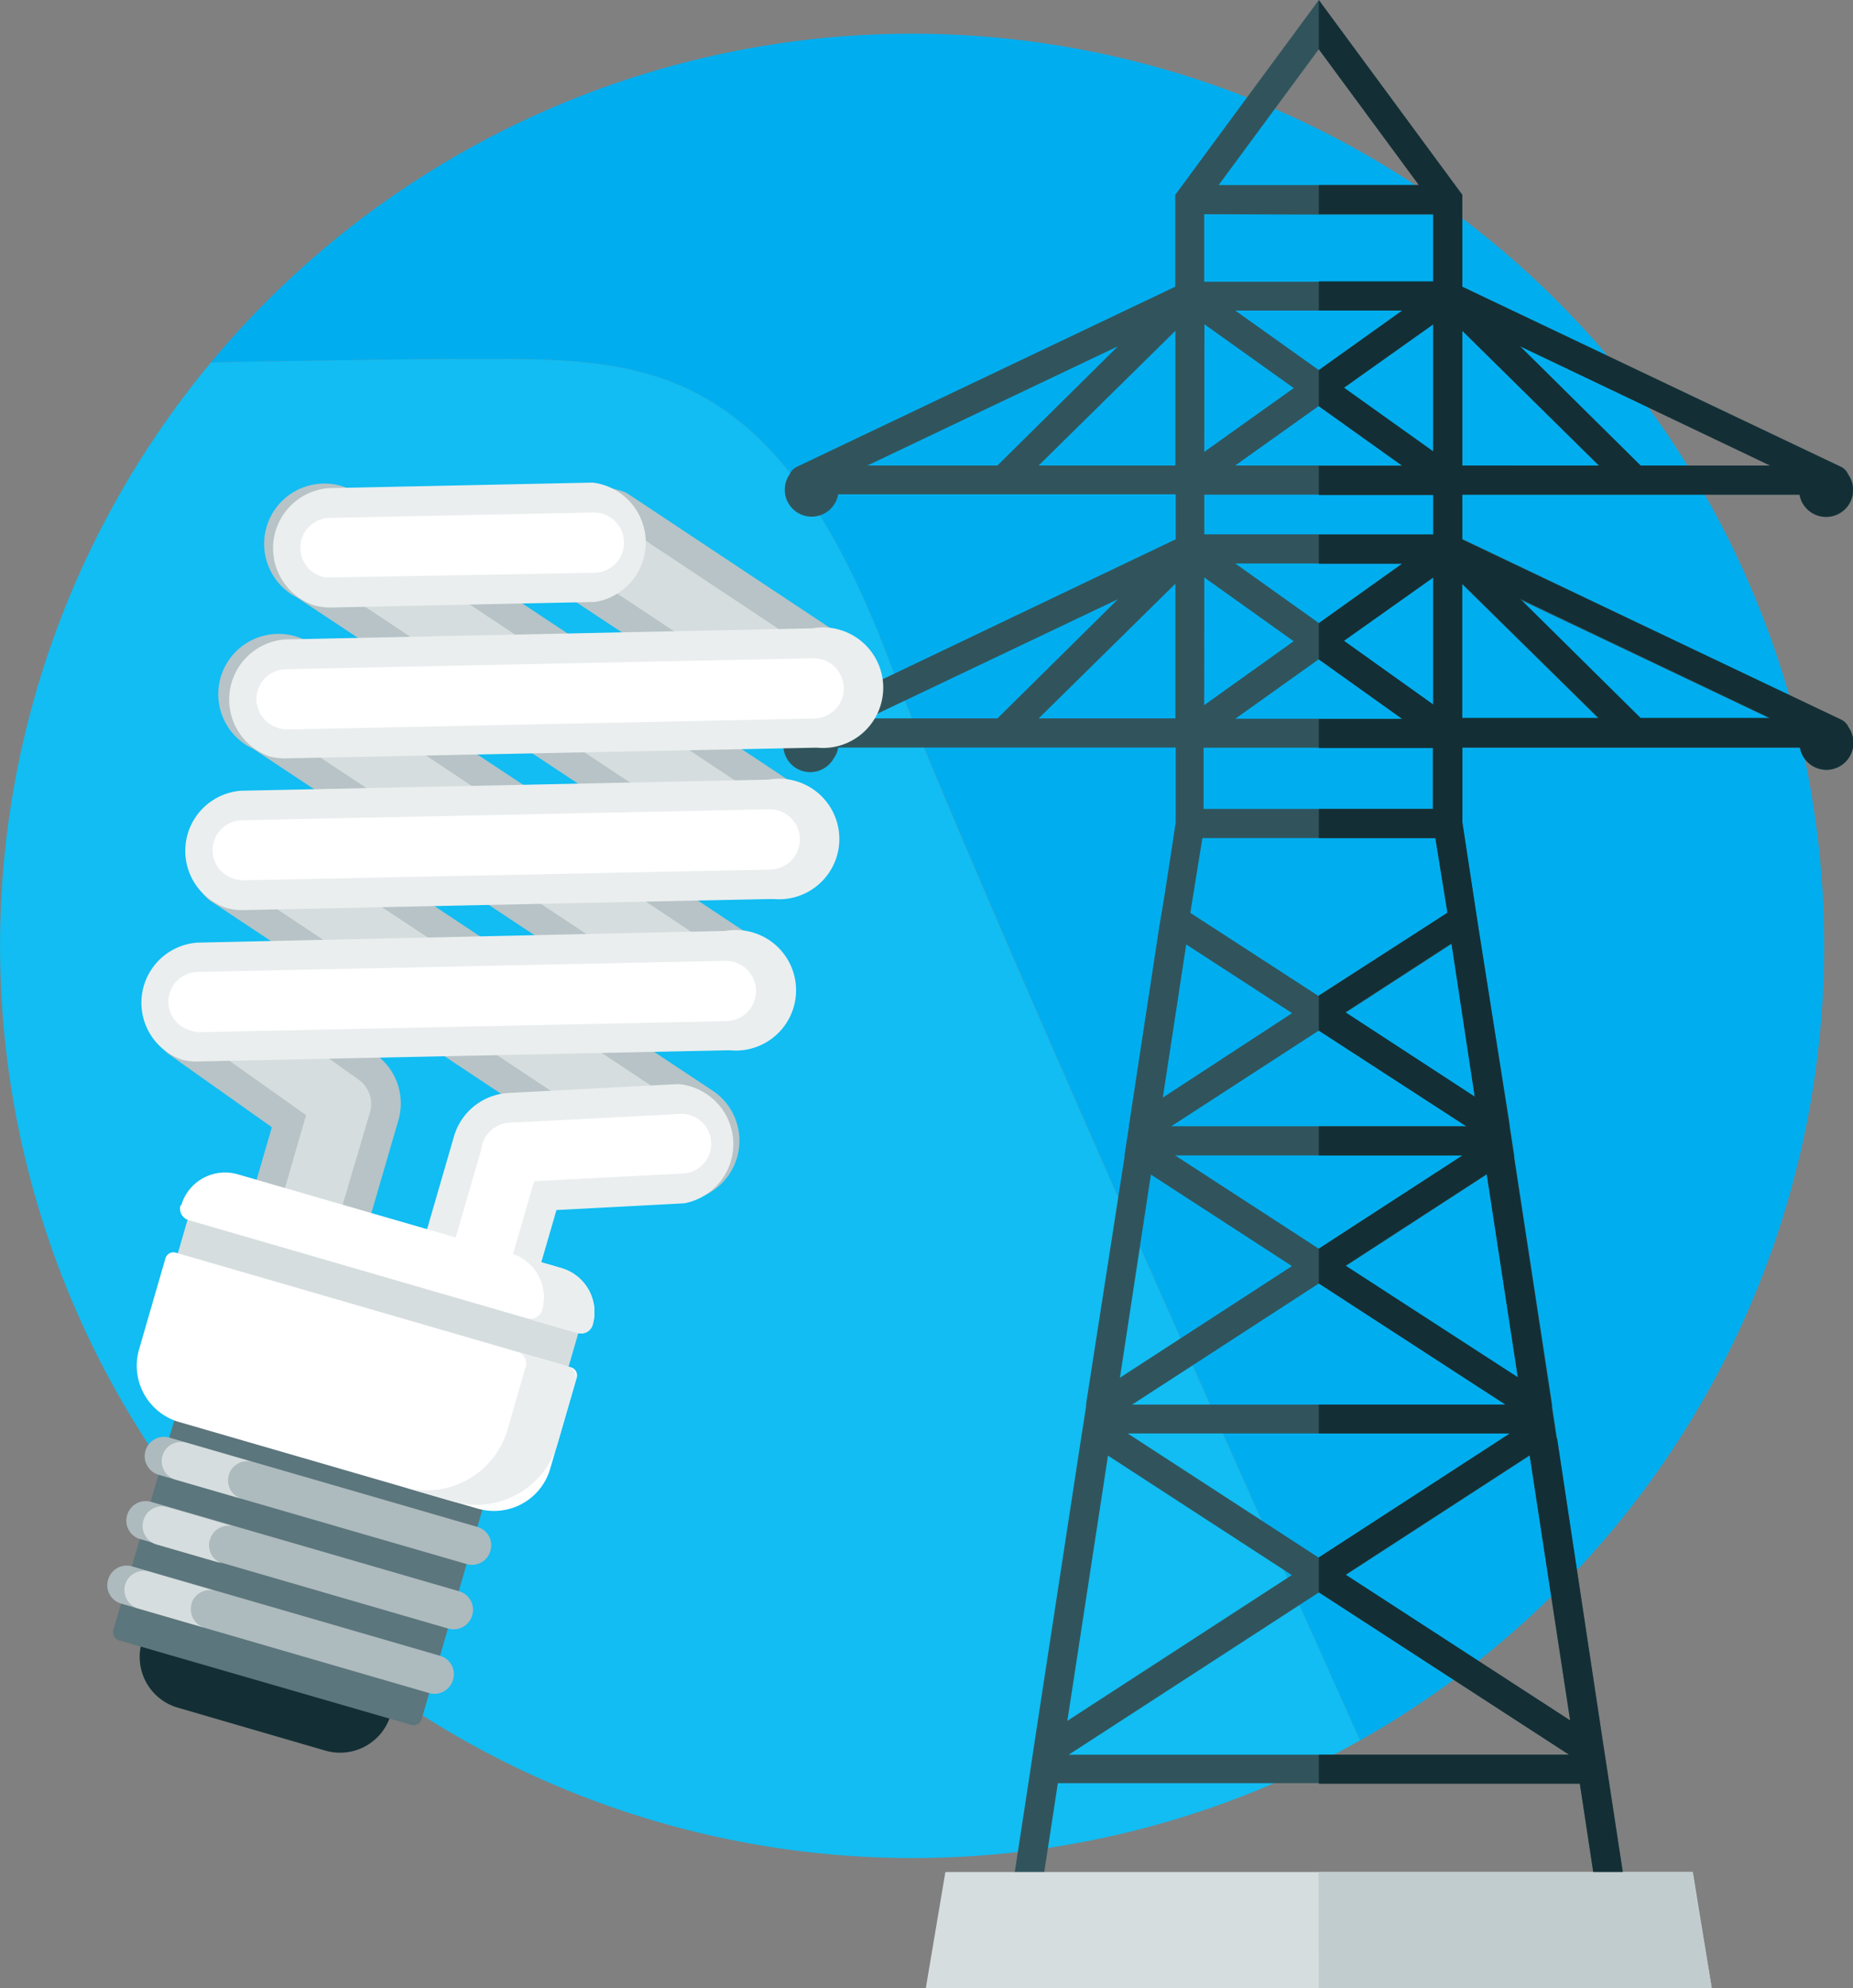 <?xml version="1.0" encoding="UTF-8"?>
<svg xmlns="http://www.w3.org/2000/svg" id="Layer_3" data-name="Layer 3" viewBox="0 0 153.71 164.9"><rect x="0" y="0" width="153.71" height="164.9" fill="#808080" stroke="none"/><path d="M88.48,66.58c5.21,13.69,23.56,55.06,39.18,89.88A75.66,75.66,0,1,0,32.34,42.16C42,42,50,41.87,53.8,41.87,67.75,41.87,78.91,41.47,88.48,66.58Z" transform="translate(-14.84 -12.1)" fill="#00aeef"/><path d="M90.51,166.22a75.3,75.3,0,0,0,37.15-9.76c-15.62-34.82-34-76.19-39.18-89.88C78.91,41.47,67.75,41.87,53.8,41.87c-3.81,0-11.82.12-21.46.29A75.67,75.67,0,0,0,90.51,166.22Z" transform="translate(-14.84 -12.1)" fill="#11bdf2"/><g id="Utilities"><g id="Utilities-3"><g id="Group_331" data-name="Group 331"><g id="Group_279" data-name="Group 279"><g id="Group_278" data-name="Group 278"><g id="Group_277" data-name="Group 277"><g id="Group_276" data-name="Group 276"><path id="Path_188" data-name="Path 188" d="M167.55,71.81l-31.41-15V53.13h28a2.23,2.23,0,0,0,4.4-.78,2.17,2.17,0,0,0-.38-.9,1.21,1.21,0,0,0-.58-.62L136.14,35.88V28.26L124.24,12.1,112.33,28.26v7.62L80.92,50.83a1.21,1.21,0,0,0-.58.62A2.23,2.23,0,0,0,84,54a2.15,2.15,0,0,0,.37-.9h28v3.73l-31.41,15a1.15,1.15,0,0,0-.58.61A2.23,2.23,0,1,0,84,75a2.06,2.06,0,0,0,.37-.89h28v6.2l-.93,6.06L111,89l-2.42,15.86-.09.6v.07l-.26,1.68-.11.74,0,.13L105,128.14l-.07.46,0,.17-.24,1.57-.16,1,0,0,0,0-3.86,25.2-.48,3.2-1.3,8.47,2.39.37,1.31-8.57h43.3l1.31,8.57,2.39-.37-1.3-8.47-.49-3.2L144,131.4l.05,0-.06,0-.15-1-.24-1.57,0-.18-.07-.46-3.07-20.06,0-.14-.11-.73-.26-1.69v-.06l-.09-.6L137.47,89l-.4-2.62-.93-6.06v-6.2h28a2.23,2.23,0,0,0,4.4-.78,2.31,2.31,0,0,0-.38-.9A1.21,1.21,0,0,0,167.55,71.81Zm-33.82-1.26-7.41-5.29L133.73,60Zm-9.49-6.77-6.93-4.94h13.85ZM114.74,60l7.41,5.29-7.42,5.3Zm9.5,6.78,6.92,4.94H117.31Zm0-36.88h9.49v5.57h-19V29.87ZM114.75,39l7.41,5.29-7.42,5.29Zm2.56-1.14h13.85l-6.92,4.94ZM133.73,39V49.58l-7.41-5.3Zm-9.49,6.77,6.92,4.94H117.31Zm11.91,4.94V39.54l11.33,11.18Zm25.53,0H150.93l-10-9.89ZM124.24,16.18l8.3,11.27H115.93ZM107.58,40.82l-10,9.89H86.8ZM101,50.71l11.34-11.17V50.71Zm23.25,2.42h9.49v3.29h-19V53.13ZM107.58,61.8l-10,9.89H86.8ZM101,71.69l11.34-11.17V71.69Zm12.24,18.75,8.78,5.7-10.72,7Zm11,7.14,12.24,7.94H112Zm0,43.73L108.38,131h31.71Zm-15.49-12.7,15.49-10.05,15.48,10.05Zm15.49-12.93-11.92-7.74h23.84Zm-13.93-6.15,11.7,7.59-14.27,9.26Zm-3.56,23.31L122,142.75l-18.62,12.09Zm-3.26,24.81,20.75-13.46L145,157.65Zm41.6-2.81-18.63-12.09,15.27-9.91Zm-4.34-28.46-14.29-9.26,11.71-7.6Zm-3.56-23.28-10.73-7,8.8-5.71Zm-13-8.4-10.61-6.88,1-6.2h19.33l1,6.19Zm9.49-15.5h-19V74.12h19Zm2.41-7.5V60.52l11.34,11.17Zm14.79,0-10-9.89,20.79,9.89Z" transform="translate(-14.84 -12.1)" fill="#31545c"/><path id="Path_189" data-name="Path 189" d="M156.83,177H91.64l1.62-9.62h62Z" transform="translate(-14.84 -12.1)" fill="#d6ddde"/></g><path id="Path_190" data-name="Path 190" d="M164.11,53.13a2.23,2.23,0,0,0,4.4-.78,2.17,2.17,0,0,0-.38-.9,1.21,1.21,0,0,0-.58-.62L136.14,35.89V28.26l-11.9-16.15v4.08l8.3,11.26h-8.3v2.41h9.49v5.58h-9.49v2.42h6.92l-6.92,4.94v3l6.92,4.94h-6.92v2.42h9.49v3.28h-9.49v2.42h6.92l-6.92,4.94v3l6.92,4.94h-6.92v2.41h9.49V79.2h-9.49v2.42h9.67l1,6.19L124.24,94.7v2.89l12.24,7.94H124.24v2.41h11.92l-11.92,7.73v2.89l15.49,10.05H124.24V131h15.85l-15.85,10.28v2.89L145,157.65H124.24v2.41h21.65l1.3,8.57,2.39-.36-1.29-8.48-.49-3.2L144,131.39l0,0-.05,0-.15-1-.24-1.57,0-.17-.07-.47-3.06-20.06,0-.14-.12-.73-.25-1.69v-.06l-.09-.6L137.47,89l-.4-2.62-.92-6.06V74.1h28a2.23,2.23,0,0,0,4.4-.78,2.15,2.15,0,0,0-.37-.9,1.27,1.27,0,0,0-.59-.62L136.14,56.86V53.13Zm-2.43-2.41H150.93l-10-9.9ZM136.14,39.54l11.34,11.18H136.14Zm-2.41,31-7.41-5.29L133.73,60Zm0-21-7.41-5.29L133.73,39Zm11.36,105.26-18.63-12.09,15.27-9.91Zm-6.92-45.32,2.58,16.86-14.29-9.26Zm-1-6.42-10.73-7,8.8-5.71Zm24.49-31.41H150.93l-10-9.89Zm-14.2,0H136.14V60.52Z" transform="translate(-14.84 -12.1)" fill="#132f35"/><path id="Path_191" data-name="Path 191" d="M124.24,177h32.59l-1.61-9.62h-31Z" transform="translate(-14.84 -12.1)" fill="#c1ccce"/></g></g></g><g id="Group_330" data-name="Group 330"><g id="Group_285" data-name="Group 285"><g id="Group_280" data-name="Group 280"><path id="Path_193" data-name="Path 193" d="M81,73.93a4.82,4.82,0,0,1-1.36-.63L61.37,61.21A5,5,0,0,1,66.84,53l18.23,12.1A4.95,4.95,0,0,1,81,73.93Z" transform="translate(-14.84 -12.1)" fill="#b7c3c6"/></g><g id="Group_281" data-name="Group 281"><path id="Path_194" data-name="Path 194" d="M77.32,86.48A4.82,4.82,0,0,1,76,85.85L39.49,61.67A5,5,0,1,1,45,53.41L81.43,77.6a4.95,4.95,0,0,1-4.11,8.88Z" transform="translate(-14.84 -12.1)" fill="#b7c3c6"/></g><g id="Group_282" data-name="Group 282"><path id="Path_195" data-name="Path 195" d="M73.67,99a5,5,0,0,1-1.36-.63L35.85,74.22A5,5,0,1,1,41.33,66L77.79,90.15A5,5,0,0,1,73.67,99Z" transform="translate(-14.84 -12.1)" fill="#b7c3c6"/></g><g id="Group_283" data-name="Group 283"><path id="Path_196" data-name="Path 196" d="M70,111.59a5.29,5.29,0,0,1-1.36-.64L32.21,86.77a5,5,0,0,1,5.48-8.26L74.15,102.7A5,5,0,0,1,70,111.58Z" transform="translate(-14.84 -12.1)" fill="#b7c3c6"/></g><g id="Group_284" data-name="Group 284"><path id="Path_197" data-name="Path 197" d="M38.36,120A5,5,0,0,1,35,113.83h0l2.39-8.23-8.65-6.13a5,5,0,0,1,5.73-8.08h0L46,99.56a5,5,0,0,1,1.9,5.42l-3.38,11.61A4.94,4.94,0,0,1,38.36,120Z" transform="translate(-14.84 -12.1)" fill="#b7c3c6"/></g></g><g id="Group_291" data-name="Group 291"><g id="Group_286" data-name="Group 286"><path id="Path_198" data-name="Path 198" d="M81.65,71.55a2.22,2.22,0,0,1-.68-.31L62.73,59.14A2.47,2.47,0,1,1,65.47,55L83.7,67.11a2.47,2.47,0,0,1-2,4.44Z" transform="translate(-14.84 -12.1)" fill="#d6ddde"/></g><g id="Group_287" data-name="Group 287"><path id="Path_199" data-name="Path 199" d="M78,84.1a2.46,2.46,0,0,1-.68-.31L40.86,59.6a2.48,2.48,0,1,1,2.74-4.13L80.06,79.66A2.47,2.47,0,0,1,78,84.1Z" transform="translate(-14.84 -12.1)" fill="#d6ddde"/></g><g id="Group_288" data-name="Group 288"><path id="Path_200" data-name="Path 200" d="M74.36,96.65a2.46,2.46,0,0,1-.68-.31L37.22,72.15A2.47,2.47,0,1,1,40,68L76.42,92.21a2.47,2.47,0,0,1,.69,3.43,2.44,2.44,0,0,1-2.75,1Z" transform="translate(-14.84 -12.1)" fill="#d6ddde"/></g><g id="Group_289" data-name="Group 289"><path id="Path_201" data-name="Path 201" d="M70.72,109.2a2.46,2.46,0,0,1-.68-.31L33.58,84.7a2.47,2.47,0,1,1,2.74-4.12h0l36.46,24.18a2.48,2.48,0,0,1-2.06,4.44Z" transform="translate(-14.84 -12.1)" fill="#d6ddde"/></g><g id="Group_290" data-name="Group 290"><path id="Path_202" data-name="Path 202" d="M39.05,117.59a2.47,2.47,0,0,1-1.7-3.06h0l2.88-9.93L30.15,97.45a2.48,2.48,0,0,1,2.87-4l11.52,8.17a2.48,2.48,0,0,1,1,2.71L42.12,115.9a2.48,2.48,0,0,1-3.07,1.69Z" transform="translate(-14.84 -12.1)" fill="#d6ddde"/></g></g><g id="Group_297" data-name="Group 297"><g id="Group_292" data-name="Group 292"><path id="Path_203" data-name="Path 203" d="M52.51,124.08a5,5,0,0,1-3.37-6.14h0l3.37-11.62a5,5,0,0,1,4.5-3.56l14.1-.74a5,5,0,0,1,.51,9.89h0L61,112.47l-2.39,8.23A5,5,0,0,1,52.51,124.08Z" transform="translate(-14.84 -12.1)" fill="#eaeeef"/></g><g id="Group_293" data-name="Group 293"><path id="Path_204" data-name="Path 204" d="M29.93,100a5,5,0,0,1,1.27-9.71L75,89.32a5,5,0,1,1,.4,9.9h-.19l-43.75.92A4.93,4.93,0,0,1,29.93,100Z" transform="translate(-14.84 -12.1)" fill="#eaeeef"/></g><g id="Group_294" data-name="Group 294"><path id="Path_205" data-name="Path 205" d="M33.57,87.4a5,5,0,0,1,1.27-9.71l43.75-.92a5,5,0,1,1,.4,9.9H78.8l-43.75.92A4.93,4.93,0,0,1,33.57,87.4Z" transform="translate(-14.84 -12.1)" fill="#eaeeef"/></g><g id="Group_295" data-name="Group 295"><path id="Path_206" data-name="Path 206" d="M37.21,74.85a5,5,0,0,1,1.28-9.71l43.74-.92a5,5,0,1,1,.4,9.9h-.19L38.69,75A5.27,5.27,0,0,1,37.21,74.85Z" transform="translate(-14.84 -12.1)" fill="#eaeeef"/></g><g id="Group_296" data-name="Group 296"><path id="Path_207" data-name="Path 207" d="M40.85,62.3a5,5,0,0,1,1.28-9.71L64,52.13a5,5,0,0,1,.21,9.9l-21.88.46A5.27,5.27,0,0,1,40.85,62.3Z" transform="translate(-14.84 -12.1)" fill="#eaeeef"/></g></g><g id="Group_304" data-name="Group 304"><g id="Group_298" data-name="Group 298"><path id="Path_208" data-name="Path 208" d="M56.57,110.08a2.47,2.47,0,0,1,.57-4.85l14.1-.73a2.47,2.47,0,0,1,.25,4.94l-14.1.73A2.3,2.3,0,0,1,56.57,110.08Z" transform="translate(-14.84 -12.1)" fill="#fff"/></g><g id="Group_299" data-name="Group 299"><path id="Path_209" data-name="Path 209" d="M53.2,121.7a2.48,2.48,0,0,1-1.68-3.07h0L54.89,107a2.47,2.47,0,1,1,4.75,1.38L56.27,120a2.47,2.47,0,0,1-3.06,1.69Z" transform="translate(-14.84 -12.1)" fill="#fff"/></g><g id="Group_300" data-name="Group 300"><path id="Path_210" data-name="Path 210" d="M30.62,97.57a2.47,2.47,0,0,1,.63-4.85L75,91.8a2.48,2.48,0,1,1,.1,5h0l-43.75.92A2.52,2.52,0,0,1,30.62,97.57Z" transform="translate(-14.84 -12.1)" fill="#fff"/></g><g id="Group_301" data-name="Group 301"><path id="Path_211" data-name="Path 211" d="M34.26,85a2.48,2.48,0,0,1,.64-4.86l43.74-.91a2.48,2.48,0,1,1,.1,5L35,85.12A2.64,2.64,0,0,1,34.26,85Z" transform="translate(-14.84 -12.1)" fill="#fff"/></g><g id="Group_302" data-name="Group 302"><path id="Path_212" data-name="Path 212" d="M37.9,72.47a2.48,2.48,0,0,1,.64-4.86l43.74-.91a2.48,2.48,0,1,1,.1,5l-43.74.91A2.31,2.31,0,0,1,37.9,72.47Z" transform="translate(-14.84 -12.1)" fill="#fff"/></g><g id="Group_303" data-name="Group 303"><path id="Path_213" data-name="Path 213" d="M41.54,59.92a2.48,2.48,0,0,1,.64-4.86l21.87-.45a2.48,2.48,0,0,1,.11,5h0L42.28,60A2.31,2.31,0,0,1,41.54,59.92Z" transform="translate(-14.84 -12.1)" fill="#fff"/></g></g><g id="Group_305" data-name="Group 305"><rect id="Rectangle_71" data-name="Rectangle 71" x="42.92" y="102.95" width="6.31" height="33.75" transform="translate(-96.69 118.59) rotate(-73.82)" fill="#d6ddde"/></g><g id="Group_327" data-name="Group 327"><g id="Group_326" data-name="Group 326"><g id="Group_325" data-name="Group 325"><g id="Group_324" data-name="Group 324"><g id="Group_308" data-name="Group 308"><g id="Group_307" data-name="Group 307"><g id="Group_306" data-name="Group 306"><path id="Rectangle_72" data-name="Rectangle 72" d="M30.13,138.27l19.54,5.67a.58.58,0,0,1,.39.71l-2.8,9.66a4.38,4.38,0,0,1-5.43,3L29.6,153.75a4.38,4.38,0,0,1-3-5.43l2.8-9.66a.58.58,0,0,1,.72-.39Z" transform="translate(-14.84 -12.1)" fill="#132f35"/></g></g></g><g id="Group_311" data-name="Group 311"><g id="Group_310" data-name="Group 310"><g id="Group_309" data-name="Group 309"><path id="Rectangle_73" data-name="Rectangle 73" d="M29.64,128.72l25.56,7.41h0l-5.38,18.56a.71.71,0,0,1-.89.48l-24.19-7a.71.71,0,0,1-.49-.88l5.39-18.55Z" transform="translate(-14.84 -12.1)" fill="#5b767c"/></g></g></g><g id="Group_315" data-name="Group 315"><g id="Group_314" data-name="Group 314"><g id="Group_313" data-name="Group 313"><g id="Group_312" data-name="Group 312"><path id="Path_214" data-name="Path 214" d="M53.53,141.83,28,134.43a1.6,1.6,0,0,1-1.09-2h0a1.6,1.6,0,0,1,2-1.08h0l25.52,7.4a1.59,1.59,0,0,1,1.09,2h0a1.59,1.59,0,0,1-2,1.08Z" transform="translate(-14.84 -12.1)" fill="#adbabe"/></g></g></g></g><g id="Group_319" data-name="Group 319"><g id="Group_318" data-name="Group 318"><g id="Group_317" data-name="Group 317"><g id="Group_316" data-name="Group 316"><path id="Path_215" data-name="Path 215" d="M52,147.18l-25.52-7.41a1.59,1.59,0,0,1-1.09-2h0a1.6,1.6,0,0,1,2-1.09l25.53,7.41a1.6,1.6,0,0,1,1.09,2h0A1.6,1.6,0,0,1,52,147.18Z" transform="translate(-14.84 -12.1)" fill="#adbabe"/></g></g></g></g><g id="Group_323" data-name="Group 323"><g id="Group_322" data-name="Group 322"><g id="Group_321" data-name="Group 321"><g id="Group_320" data-name="Group 320"><path id="Path_216" data-name="Path 216" d="M50.42,152.53,24.9,145.12a1.59,1.59,0,0,1-1.09-2h0a1.6,1.6,0,0,1,2-1.09h0l25.52,7.41a1.59,1.59,0,0,1,1.09,2h0a1.6,1.6,0,0,1-2,1.09Z" transform="translate(-14.84 -12.1)" fill="#adbabe"/></g></g></g></g><path id="Path_217" data-name="Path 217" d="M33.81,134.46a1.6,1.6,0,0,1,2-1.09h0l-5.52-1.6a1.59,1.59,0,1,0-.89,3.06h0l5.52,1.6a1.59,1.59,0,0,1-1.09-2Z" transform="translate(-14.84 -12.1)" fill="#d6ddde"/><path id="Path_218" data-name="Path 218" d="M32.26,139.8a1.6,1.6,0,0,1,2-1.08h0l-5.52-1.6a1.58,1.58,0,0,0-2,1.09,1.6,1.6,0,0,0,1.08,2l5.52,1.6a1.6,1.6,0,0,1-1.09-2Z" transform="translate(-14.84 -12.1)" fill="#d6ddde"/><path id="Path_219" data-name="Path 219" d="M30.71,145.15a1.6,1.6,0,0,1,2-1.09h0l-5.52-1.6a1.59,1.59,0,0,0-.88,3.06l5.52,1.6a1.59,1.59,0,0,1-1.09-2Z" transform="translate(-14.84 -12.1)" fill="#d6ddde"/></g></g></g></g><g id="Group_328" data-name="Group 328"><path id="Rectangle_74" data-name="Rectangle 74" d="M29.4,116l32.81,9.52a.69.69,0,0,1,.47.85l-2.2,7.56a4.85,4.85,0,0,1-6,3.31l-24.79-7.19a4.86,4.86,0,0,1-3.32-6h0l2.19-7.56A.69.69,0,0,1,29.4,116Z" transform="translate(-14.84 -12.1)" fill="#fff"/></g><g id="Group_329" data-name="Group 329"><path id="Path_220" data-name="Path 220" d="M29.81,112.08h0a1,1,0,0,0,.68,1.23l32.23,9.35A1,1,0,0,0,64,122h0a3.8,3.8,0,0,0-2.59-4.71h0l-26.83-7.78a3.79,3.79,0,0,0-4.71,2.58Z" transform="translate(-14.84 -12.1)" fill="#fff"/></g><path id="Path_221" data-name="Path 221" d="M61.92,125.43l-4.14-1.2a1,1,0,0,1,.67,1.23h0l-1.51,5.23a7,7,0,0,1-8.65,4.76h0l4.14,1.2a7,7,0,0,0,8.65-4.76h0l1.51-5.23a1,1,0,0,0-.67-1.23Z" transform="translate(-14.84 -12.1)" fill="#eaeeef"/><path id="Path_222" data-name="Path 222" d="M61.36,117.27l-4.14-1.2a3.79,3.79,0,0,1,2.59,4.7h0a1,1,0,0,1-1.23.68h0l4.14,1.2A1,1,0,0,0,64,122h0a3.8,3.8,0,0,0-2.58-4.71Z" transform="translate(-14.84 -12.1)" fill="#eaeeef"/></g></g></g></g></svg>